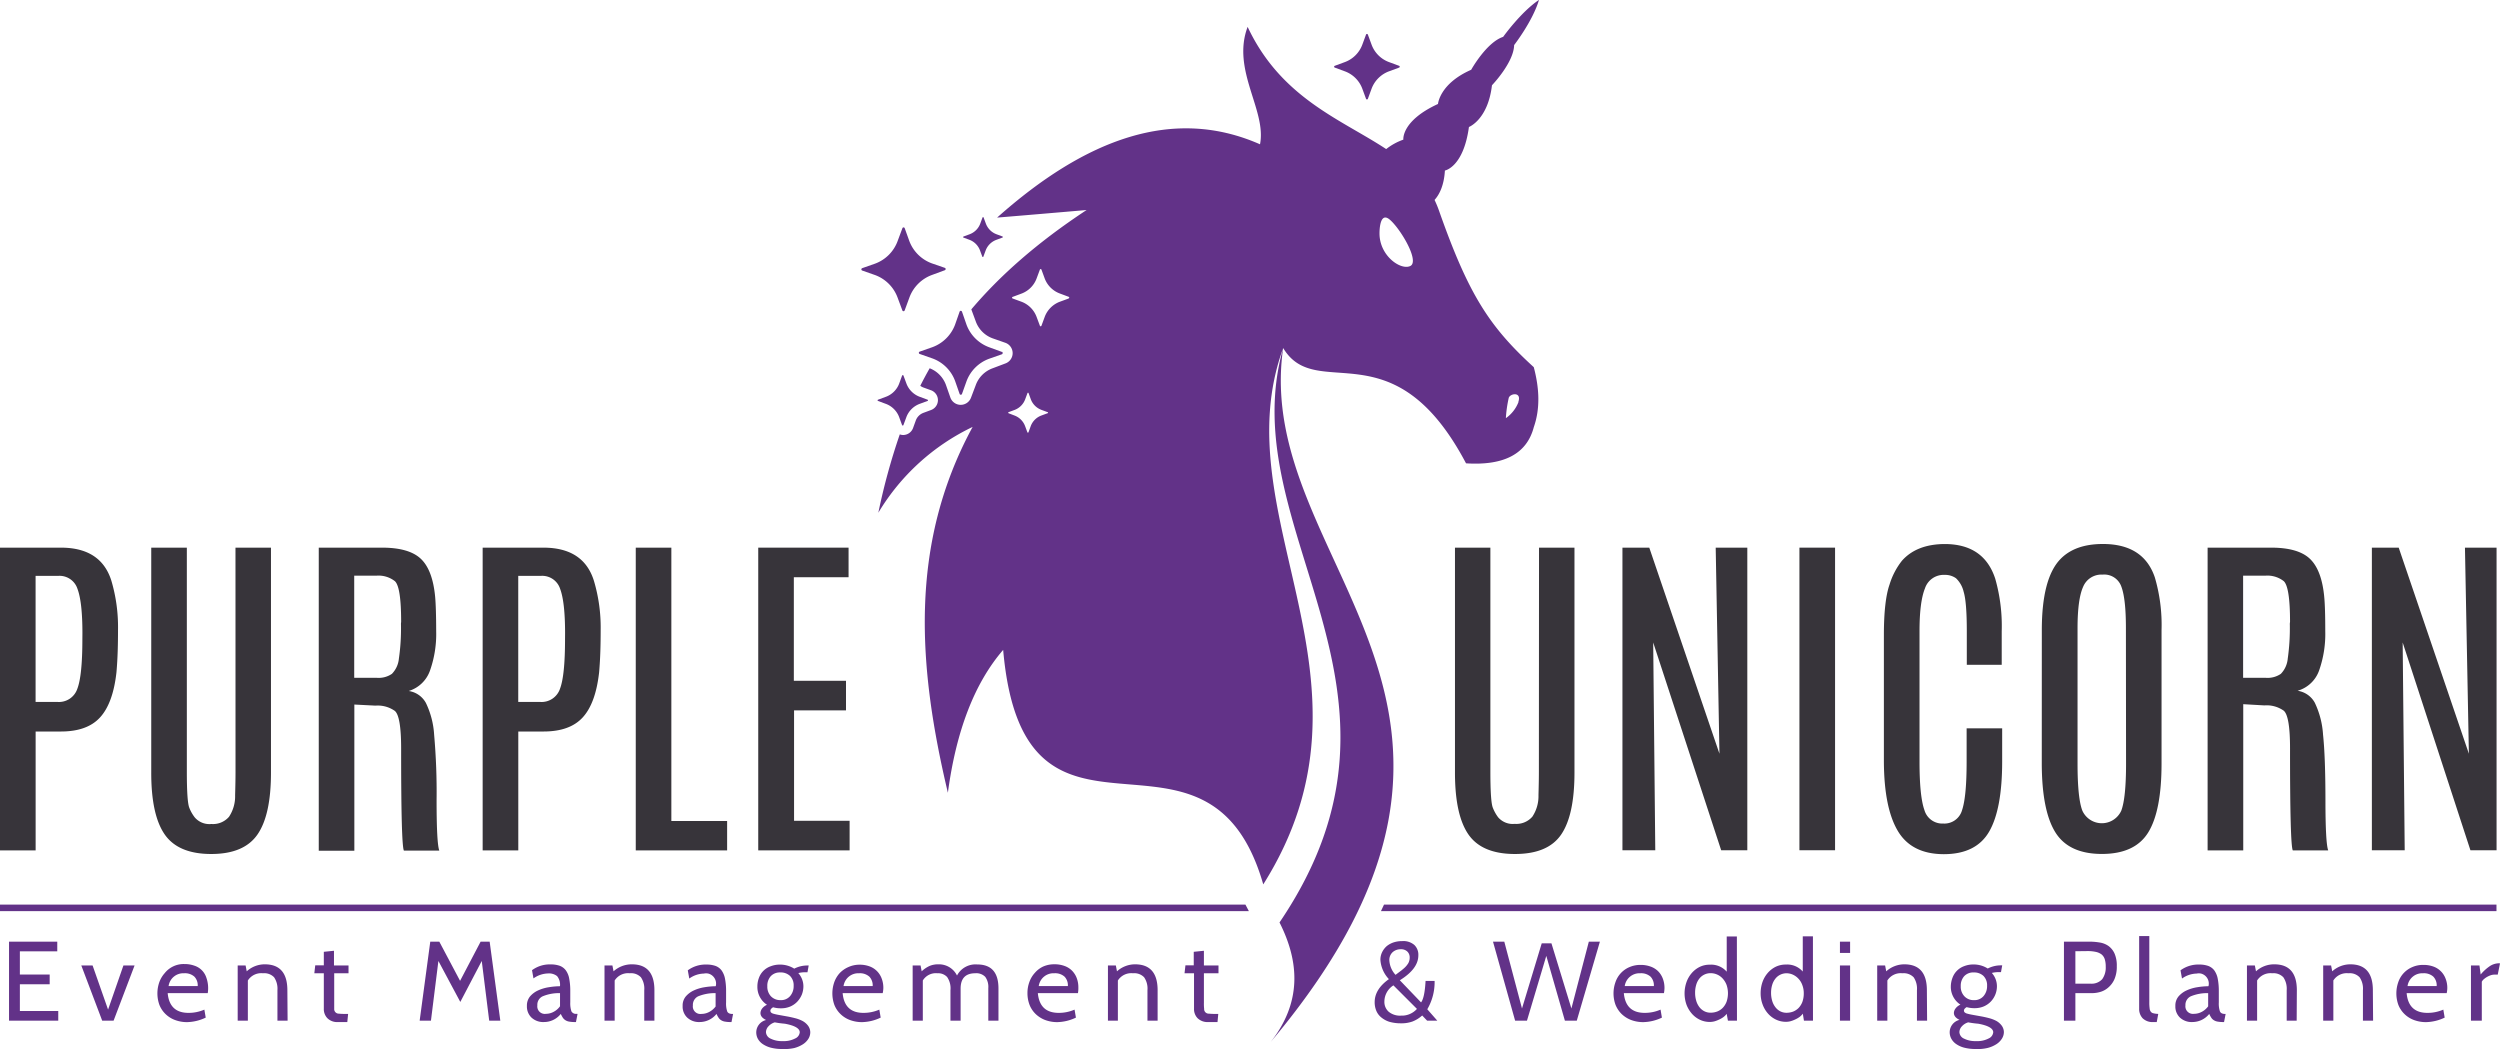 <svg xmlns="http://www.w3.org/2000/svg" viewBox="0 0 553.55 232.31"><path fill="#37343a" d="M0,121.26H13.49q8.91,0,11.19,7.39a36.19,36.19,0,0,1,1.45,10.85c0,3.11-.07,6.23-.34,9.33q-.76,6.87-3.62,10c-1.9,2.1-4.8,3.14-8.68,3.14H7.89v26.32H0Zm18.25,18.93c0-4.6-.37-7.86-1.09-9.79a4.17,4.17,0,0,0-4.28-2.89h-5v27.91h4.8a4.3,4.3,0,0,0,4.45-2.93q1.11-2.93,1.11-11Z"/><path fill="#37343a" d="M52.14,121.26H60v49.82q0,9.4-3,13.71t-10.23,4.3q-7.27,0-10.28-4.3t-3-13.71V121.26h7.88v49.63q0,6.71.56,8a8.47,8.47,0,0,0,1.2,2.11,4.28,4.28,0,0,0,3.69,1.45,4.68,4.68,0,0,0,3.89-1.6,8.2,8.2,0,0,0,1.35-4.76c.06-2.11.09-3.83.09-5.15Z"/><path fill="#37343a" d="M70.58,121.26h14q6,0,8.61,2.48c1.74,1.65,2.79,4.46,3.16,8.41.15,1.63.22,4.16.23,7.6a24.33,24.33,0,0,1-1.35,8.67A7.23,7.23,0,0,1,90.5,153a5.19,5.19,0,0,1,3.8,2.64,18.79,18.79,0,0,1,1.83,7.09q.63,7.2.54,14.43c0,6.39.2,10.11.6,11.18H89.43q-.62-1.22-.61-22.58,0-7.2-1.41-8.36a6.57,6.57,0,0,0-4.27-1.16L78.46,156v32.37H70.58Zm18.24,16.42q0-7.74-1.39-9a5.88,5.88,0,0,0-4-1.22h-5v22.62h5a5.18,5.18,0,0,0,3.35-.88,5.57,5.57,0,0,0,1.54-3.35,46.93,46.93,0,0,0,.46-7.77Z"/><path fill="#37343a" d="M106.87,121.26h13.45q8.93,0,11.2,7.39A36.21,36.21,0,0,1,133,139.5c0,3.11-.07,6.23-.34,9.33q-.76,6.87-3.62,10c-1.91,2.1-4.8,3.14-8.69,3.14h-5.59v26.32h-7.89Zm18.25,18.93c0-4.6-.37-7.86-1.09-9.79a4.17,4.17,0,0,0-4.28-2.89h-5v27.91h4.8a4.3,4.3,0,0,0,4.45-2.93q1.11-2.93,1.11-11Z"/><path fill="#37343a" d="M140.77,121.26h7.88v60.52H161v6.51H140.77Z"/><path fill="#37343a" d="M167.89,121.26h20v6.55H175.77v22.93h11.55v6.55h-11.5v24.45h12.3v6.55H167.89Z"/><path fill="#37343a" d="M340.77,121.26h7.85v49.82q0,9.4-2.95,13.71t-10.23,4.3q-7.28,0-10.28-4.3t-3-13.71V121.26H330v49.63q0,6.71.56,8a8.85,8.85,0,0,0,1.16,2.08,4.28,4.28,0,0,0,3.69,1.45,4.68,4.68,0,0,0,3.89-1.6,8.2,8.2,0,0,0,1.35-4.76c.06-2.11.09-3.83.09-5.15Z"/><path fill="#37343a" d="M379.89,121.26h7v67H381.1l-15.05-46,.46,46h-7.27v-67h5.94l15.54,45.63Z"/><path fill="#37343a" d="M398.43,121.26h7.89v67h-7.89Z"/><path fill="#37343a" d="M417.13,140.61q0-7.62,1.26-11.2a16,16,0,0,1,2.74-5.25q3.24-3.66,9.45-3.7,8.69,0,11.2,7.66a38.25,38.25,0,0,1,1.44,11.65v7.43h-7.73v-7.47q0-6.43-.7-8.7a6,6,0,0,0-1.7-3,4.18,4.18,0,0,0-2.51-.74,4.36,4.36,0,0,0-4.36,3q-1.2,3-1.2,9.42v29c0,5.07.36,8.61,1.08,10.64a4.12,4.12,0,0,0,4.19,3,4.07,4.07,0,0,0,4.16-3q1-3,1-10.66v-7.43h7.87v7.35q0,10.54-2.88,15.52t-10,5q-7.15,0-10.21-5.12t-3.1-15.46Z"/><path fill="#37343a" d="M452.1,139.5q0-11.43,4.11-15.7,3.24-3.35,9.41-3.35,9,0,11.5,7.39a37.37,37.37,0,0,1,1.49,11.66v29.55q0,10.47-2.94,15.25t-10.26,4.78q-7.34,0-10.32-4.8t-3-15.23Zm18.62-.46q0-6.43-1-9.12a4,4,0,0,0-4.15-2.69,4.38,4.38,0,0,0-4.34,2.74c-.81,1.83-1.21,4.83-1.22,9V169.1q0,7.65,1.07,10.41a4.73,4.73,0,0,0,8.61,0q1.06-2.81,1.06-10.38Z"/><path fill="#37343a" d="M488.81,121.26h14.06q6,0,8.6,2.48c1.73,1.65,2.79,4.46,3.16,8.41.16,1.63.23,4.16.23,7.6a24.33,24.33,0,0,1-1.35,8.67,7.13,7.13,0,0,1-4.78,4.53,5.2,5.2,0,0,1,3.81,2.64,19.17,19.17,0,0,1,1.83,7.09q.52,4.86.53,14.43c0,6.39.21,10.12.61,11.18h-7.84q-.62-1.22-.61-22.58,0-7.2-1.41-8.36a6.57,6.57,0,0,0-4.27-1.16l-4.68-.27v32.37h-7.89Zm18.25,16.42c0-5.16-.47-8.14-1.39-9a5.88,5.88,0,0,0-4-1.22h-5v22.62h5a5.2,5.2,0,0,0,3.36-.88,5.55,5.55,0,0,0,1.52-3.35,48,48,0,0,0,.46-7.77Z"/><path fill="#37343a" d="M545.79,121.26h7v67H547l-15-46,.45,46h-7.27v-67h5.94l15.54,45.63Z"/><path fill="#623288" d="M12.9,226H2V208.5H12.68v2.15H4.4v5.13H11v2.15H4.4v5.92h8.5Z"/><path fill="#623288" d="M29.8,213.77,25.15,226H22.63L18,213.77h2.5l3.43,9.78,3.4-9.78Z"/><path fill="#623288" d="M37.13,219.9c.26,2.91,1.8,4.37,4.6,4.37a8.7,8.7,0,0,0,3.52-.72l.3,1.77a10.06,10.06,0,0,1-4.1,1,7.56,7.56,0,0,1-2.78-.5,6,6,0,0,1-2.09-1.36,5.76,5.76,0,0,1-1.3-2,7.52,7.52,0,0,1,0-5,6.17,6.17,0,0,1,1.2-2,5.36,5.36,0,0,1,4.38-2,6.29,6.29,0,0,1,2.15.35,4.11,4.11,0,0,1,2.66,2.6A7,7,0,0,1,46,219.9Zm3.65-4.4a3.3,3.3,0,0,0-3.45,2.83h6.45a2.78,2.78,0,0,0-.75-2.09A3.12,3.12,0,0,0,40.78,215.5Z"/><path fill="#623288" d="M63.68,226H61.43v-6.75a4.52,4.52,0,0,0-.74-2.86,3,3,0,0,0-2.46-.89,3.51,3.51,0,0,0-3.35,1.6V226H52.63V213.77h1.75l.25,1.3a5.92,5.92,0,0,1,4-1.55q5,0,5,5.75Z"/><path fill="#623288" d="M77.08,224.5l-.18,1.8h-2a3.07,3.07,0,0,1-2.41-.85,2.89,2.89,0,0,1-.79-2.07V215.5H69.6l.2-1.75h1.9v-3l2.25-.23v3.25h3.22v1.73H74v7.88a1,1,0,0,0,.94,1.06H75a12,12,0,0,0,1.47.06Z"/><path fill="#623288" d="M110.78,226h-2.46l-1.65-13.22-4.75,9.07-4.85-9.07L95.42,226h-2.5l2.35-17.5h2l4.6,8.68,4.55-8.68h2Z"/><path fill="#623288" d="M127.88,224.5l-.35,1.8h-.21a6.52,6.52,0,0,1-1.25-.09,2.17,2.17,0,0,1-.85-.3,2,2,0,0,1-.59-.56,7,7,0,0,1-.46-.85,4.76,4.76,0,0,1-3.75,1.8,3.79,3.79,0,0,1-2.75-1,3.39,3.39,0,0,1-1-2.56,3.19,3.19,0,0,1,.68-2.1,5.16,5.16,0,0,1,1.75-1.32,8.9,8.9,0,0,1,2.37-.72,16.4,16.4,0,0,1,2.52-.23,3,3,0,0,0-.64-2.24,2.87,2.87,0,0,0-2-.59,5.78,5.78,0,0,0-3.23,1.1l-.32-1.82a6.58,6.58,0,0,1,4.15-1.28,5.89,5.89,0,0,1,2,.31,3,3,0,0,1,1.33,1,4.43,4.43,0,0,1,.75,1.82,14.13,14.13,0,0,1,.24,2.75v2.5a5.64,5.64,0,0,0,.25,2,1.12,1.12,0,0,0,1.15.56ZM124,222.85V219.9a9.45,9.45,0,0,0-3.86.71,2.06,2.06,0,0,0-1.16,2,1.66,1.66,0,0,0,1.4,1.87h0a1.35,1.35,0,0,0,.49,0,3.6,3.6,0,0,0,1.73-.45,4,4,0,0,0,1.39-1.21Z"/><path fill="#623288" d="M144.9,226h-2.25v-6.75a4.4,4.4,0,0,0-.74-2.86,3,3,0,0,0-2.46-.89,3.51,3.51,0,0,0-3.35,1.6V226h-2.25V213.77h1.75l.25,1.3a6,6,0,0,1,4.05-1.55c3.34,0,5,1.92,5,5.75Z"/><path fill="#623288" d="M162.32,224.5l-.35,1.8h-.17a6.52,6.52,0,0,1-1.25-.09,2.17,2.17,0,0,1-.85-.3,1.76,1.76,0,0,1-.59-.56,5.36,5.36,0,0,1-.46-.85,4.79,4.79,0,0,1-3.75,1.8,3.79,3.79,0,0,1-2.75-1,3.35,3.35,0,0,1-1-2.56,3.13,3.13,0,0,1,.69-2.1,5.16,5.16,0,0,1,1.75-1.32,8.83,8.83,0,0,1,2.36-.72,16.53,16.53,0,0,1,2.53-.23,2.3,2.3,0,0,0-1.64-2.8,2.41,2.41,0,0,0-1,0,5.75,5.75,0,0,0-3.22,1.1l-.33-1.82a6.64,6.64,0,0,1,4.15-1.28,5.89,5.89,0,0,1,2,.31,3,3,0,0,1,1.34,1,4.69,4.69,0,0,1,.75,1.82,14.13,14.13,0,0,1,.24,2.75v2.5a5.43,5.43,0,0,0,.25,2c.16.37.55.56,1.15.56Zm-3.87-1.65V219.9a9.67,9.67,0,0,0-3.87.71,2.09,2.09,0,0,0-1.16,2,1.67,1.67,0,0,0,1.41,1.89,2,2,0,0,0,.49,0,3.64,3.64,0,0,0,1.74-.45,4.21,4.21,0,0,0,1.42-1.23Z"/><path fill="#623288" d="M173.18,232.27a9.84,9.84,0,0,1-2.53-.3,5.91,5.91,0,0,1-1.79-.81A3.46,3.46,0,0,1,167.8,230a3,3,0,0,1-.35-1.4,2.84,2.84,0,0,1,2.18-2.75c-.84-.4-1.25-.91-1.25-1.55a1.78,1.78,0,0,1,.33-.94,2.75,2.75,0,0,1,1.12-.88,4.7,4.7,0,0,1-2.13-4,5.38,5.38,0,0,1,.34-1.95,4.26,4.26,0,0,1,2.58-2.57,5.63,5.63,0,0,1,2.11-.38,5.87,5.87,0,0,1,3.13.9,6.28,6.28,0,0,1,3-.7h.2l-.27,1.5h-.58a5.88,5.88,0,0,0-1.45.18,4.42,4.42,0,0,1,1.13,2.92,5.11,5.11,0,0,1-.35,1.85,5.28,5.28,0,0,1-1,1.55,4.76,4.76,0,0,1-1.55,1.08,5.18,5.18,0,0,1-2.06.4,6.1,6.1,0,0,1-1.75-.23q-.6.36-.6.75a.61.61,0,0,0,.13.39,1.33,1.33,0,0,0,.55.29c.28.08.66.17,1.15.26l2,.36c.55.1,1.11.23,1.7.38a7.35,7.35,0,0,1,1.58.6,3.83,3.83,0,0,1,1.19,1,2.51,2.51,0,0,1,.53,1.46A2.75,2.75,0,0,1,179,230a3.91,3.91,0,0,1-1.21,1.22,6.83,6.83,0,0,1-1.94.84A10,10,0,0,1,173.18,232.27Zm.6-5.6a21,21,0,0,1-2.23-.3,3,3,0,0,0-1.4.88,1.94,1.94,0,0,0-.55,1.27,1.66,1.66,0,0,0,1,1.44,5.5,5.5,0,0,0,2.7.56,5.38,5.38,0,0,0,2.78-.59,1.64,1.64,0,0,0,1-1.36c0-.86-1.12-1.5-3.3-1.9Zm-1-11.35a2.71,2.71,0,0,0-2.13.84,3.16,3.16,0,0,0-.75,2.2,3.1,3.1,0,0,0,.81,2.25,2.86,2.86,0,0,0,2.12.84,2.63,2.63,0,0,0,2.12-.9,3.34,3.34,0,0,0,.78-2.27,2.92,2.92,0,0,0-.8-2.19,3,3,0,0,0-2.2-.77Z"/><path fill="#623288" d="M195.45,219.9h-8.87c.26,2.91,1.8,4.37,4.6,4.37a8.7,8.7,0,0,0,3.52-.72l.3,1.77a10.06,10.06,0,0,1-4.1,1,7.61,7.61,0,0,1-2.79-.5,6,6,0,0,1-2.08-1.36,5.76,5.76,0,0,1-1.3-2,7.52,7.52,0,0,1,0-5,6,6,0,0,1,1.2-2,5.92,5.92,0,0,1,1.89-1.32,6,6,0,0,1,2.5-.54,6.29,6.29,0,0,1,2.15.35,4.49,4.49,0,0,1,2.73,2.66,5.75,5.75,0,0,1,.39,2.17A6,6,0,0,1,195.45,219.9Zm-5.22-4.4a3.3,3.3,0,0,0-3.45,2.83h6.45a2.78,2.78,0,0,0-.75-2.09A3.12,3.12,0,0,0,190.23,215.5Z"/><path fill="#623288" d="M221.08,226h-2.25v-7.2a3.8,3.8,0,0,0-.68-2.51,2.74,2.74,0,0,0-2.2-.79c-2.17,0-3.25,1.14-3.25,3.4V226h-2.25v-6.75a4.39,4.39,0,0,0-.74-2.92,2.7,2.7,0,0,0-2.13-.83,3.38,3.38,0,0,0-3.25,1.6V226h-2.25V213.77h1.75l.25,1.3a6.06,6.06,0,0,1,1.82-1.22,4.88,4.88,0,0,1,1.85-.33A4.45,4.45,0,0,1,211.9,216a4.62,4.62,0,0,1,4.48-2.45c3.13,0,4.69,1.76,4.7,5.28Z"/><path fill="#623288" d="M238.68,219.9H229.8c.27,2.91,1.8,4.36,4.6,4.37a8.74,8.74,0,0,0,3.53-.72l.3,1.77a10.06,10.06,0,0,1-4.1,1,7.61,7.61,0,0,1-2.79-.5,6.29,6.29,0,0,1-2.09-1.36,5.76,5.76,0,0,1-1.3-2,7.23,7.23,0,0,1-.45-2.56,7,7,0,0,1,.43-2.48,5.84,5.84,0,0,1,1.2-2A5.44,5.44,0,0,1,231,214a6.08,6.08,0,0,1,2.49-.49,6.29,6.29,0,0,1,2.15.35,4.48,4.48,0,0,1,1.66,1,4.69,4.69,0,0,1,1.08,1.63,5.75,5.75,0,0,1,.39,2.17A6.41,6.41,0,0,1,238.68,219.9Zm-5.23-4.4a3.3,3.3,0,0,0-3.45,2.83h6.45a2.78,2.78,0,0,0-.75-2.09A3.12,3.12,0,0,0,233.45,215.5Z"/><path fill="#623288" d="M256.32,226h-2.25v-6.75a4.4,4.4,0,0,0-.74-2.86,3,3,0,0,0-2.46-.89,3.51,3.51,0,0,0-3.35,1.6V226h-2.2V213.77h1.75l.25,1.3a6,6,0,0,1,4-1.55q5,0,5,5.75Z"/><path fill="#623288" d="M269.75,224.5l-.17,1.8h-2a3.15,3.15,0,0,1-2.41-.85,2.89,2.89,0,0,1-.79-2.07V215.5h-2.1l.2-1.75h1.84v-3l2.25-.23v3.25h3.23v1.73h-3.23V222a10.61,10.61,0,0,0,.05,1.38,1,1,0,0,0,.94,1.06h.11a12.21,12.21,0,0,0,1.48.06Z"/><path fill="#623288" d="M318.25,226H316l-1.1-1.15a7,7,0,0,1-2.17,1.34,7.24,7.24,0,0,1-2.53.39,9,9,0,0,1-2.58-.34,5.29,5.29,0,0,1-1.82-1,3.7,3.7,0,0,1-1.07-1.46,4.86,4.86,0,0,1-.35-1.88c0-1.92,1.05-3.61,3.15-5.1a6.87,6.87,0,0,1-1.88-4.25,3.76,3.76,0,0,1,.39-1.74,4.31,4.31,0,0,1,1-1.31,4.87,4.87,0,0,1,1.55-.84,6.05,6.05,0,0,1,1.89-.28,3.72,3.72,0,0,1,2.69.86,3,3,0,0,1,.88,2.29c0,2-1.36,3.82-4.1,5.52l4.7,4.9c.54-.69.86-2.27,1-4.75h2a11.89,11.89,0,0,1-1.62,6.27Zm-4.52-2.62-5.2-5.2a4.29,4.29,0,0,0-2,3.6,2.91,2.91,0,0,0,.94,2.23,3.94,3.94,0,0,0,2.76.87,4.47,4.47,0,0,0,3.5-1.48Zm-3.55-13.2a2.66,2.66,0,0,0-1.81.64,2.33,2.33,0,0,0-.74,1.85,5.11,5.11,0,0,0,1.37,3.18l1.33-1,.5-.42a4.67,4.67,0,0,0,1-1.17,2.51,2.51,0,0,0,.3-1.2,1.79,1.79,0,0,0-.53-1.38,2,2,0,0,0-1.42-.5Z"/><path fill="#623288" d="M354.25,208.5,349.13,226H346.5l-4.12-14.35L338.1,226h-2.62l-4.9-17.5h2.5L337,223.3l4.37-14.43h2.15l4.42,14.43,3.86-14.8Z"/><path fill="#623288" d="M368.43,219.9h-8.88c.27,2.91,1.8,4.36,4.6,4.37a8.74,8.74,0,0,0,3.53-.72l.3,1.77a10.06,10.06,0,0,1-4.1,1,7.61,7.61,0,0,1-2.79-.5,6.29,6.29,0,0,1-2.09-1.36,6.06,6.06,0,0,1-1.3-2,7.4,7.4,0,0,1,0-5,5.54,5.54,0,0,1,3.09-3.32,6,6,0,0,1,2.48-.49,6.29,6.29,0,0,1,2.15.35,4.6,4.6,0,0,1,1.67,1,4.67,4.67,0,0,1,1.07,1.63,5.75,5.75,0,0,1,.39,2.17A6.73,6.73,0,0,1,368.43,219.9Zm-5.23-4.4a3.31,3.31,0,0,0-3.45,2.83h6.45a2.78,2.78,0,0,0-.75-2.09,3.12,3.12,0,0,0-2.25-.74Z"/><path fill="#623288" d="M384.6,226h-2l-.28-1.52a3.38,3.38,0,0,1-.76.75,5.45,5.45,0,0,1-1,.56,6,6,0,0,1-1,.37,4.21,4.21,0,0,1-1,.12,5.09,5.09,0,0,1-2.2-.5,5.48,5.48,0,0,1-1.77-1.36,6.52,6.52,0,0,1-1.18-2,7.54,7.54,0,0,1,0-4.92,6.22,6.22,0,0,1,1.14-2,5.65,5.65,0,0,1,1.76-1.39,5,5,0,0,1,2.27-.51,4.58,4.58,0,0,1,3.75,1.55v-7.8h2.25Zm-5.82-10.52a3.14,3.14,0,0,0-1.44.33,3.07,3.07,0,0,0-1.09.9,3.91,3.91,0,0,0-.68,1.37,6,6,0,0,0-.24,1.78,6.07,6.07,0,0,0,.24,1.7,4.21,4.21,0,0,0,.67,1.38,3.16,3.16,0,0,0,1.08.94,3,3,0,0,0,1.46.35,4.17,4.17,0,0,0,1.44-.26,3.54,3.54,0,0,0,1.22-.8,4.06,4.06,0,0,0,.85-1.35,5.77,5.77,0,0,0,0-3.76,4.48,4.48,0,0,0-.86-1.4,3.61,3.61,0,0,0-2.65-1.18Z"/><path fill="#623288" d="M401.43,226h-2l-.25-1.55a3.38,3.38,0,0,1-.76.75,5.45,5.45,0,0,1-1,.56,6,6,0,0,1-1,.37,4.21,4.21,0,0,1-1,.12,5.09,5.09,0,0,1-2.2-.5,5.52,5.52,0,0,1-1.78-1.36,6.3,6.3,0,0,1-1.17-2,7,7,0,0,1-.43-2.48,7.52,7.52,0,0,1,.4-2.44,6.22,6.22,0,0,1,1.14-2,5.65,5.65,0,0,1,1.76-1.39,5.14,5.14,0,0,1,2.28-.51,4.58,4.58,0,0,1,3.75,1.55v-7.8h2.25Zm-5.83-10.5a3.14,3.14,0,0,0-2.52,1.23,4.11,4.11,0,0,0-.69,1.37,6,6,0,0,0-.24,1.78,6.07,6.07,0,0,0,.24,1.7,4.14,4.14,0,0,0,.68,1.38,3.22,3.22,0,0,0,1.07.94,3,3,0,0,0,1.46.35A4.17,4.17,0,0,0,397,224a3.58,3.58,0,0,0,1.23-.8,4.06,4.06,0,0,0,.85-1.35,5.55,5.55,0,0,0,.31-1.89,5,5,0,0,0-.33-1.87,4,4,0,0,0-.86-1.4,3.81,3.81,0,0,0-1.22-.88A3.43,3.43,0,0,0,395.6,215.5Z"/><path fill="#623288" d="M409.65,211H407.4v-2.5h2.25Zm0,15H407.4V213.77h2.25Z"/><path fill="#623288" d="M426.7,226h-2.25v-6.75a4.45,4.45,0,0,0-.73-2.86,3.06,3.06,0,0,0-2.47-.89,3.51,3.51,0,0,0-3.35,1.6V226h-2.25V213.77h1.75l.25,1.3a6,6,0,0,1,4-1.55c3.34,0,5,1.92,5,5.75Z"/><path fill="#623288" d="M437.43,232.27a9.84,9.84,0,0,1-2.53-.3,5.53,5.53,0,0,1-1.78-.81,3.4,3.4,0,0,1-1.07-1.19,3,3,0,0,1-.35-1.4,2.84,2.84,0,0,1,2.18-2.75c-.84-.4-1.25-.91-1.25-1.55a1.76,1.76,0,0,1,.34-.94,2.66,2.66,0,0,1,1.11-.88,4.7,4.7,0,0,1-2.13-4,5.63,5.63,0,0,1,.37-1.95,4.3,4.3,0,0,1,2.57-2.57,5.63,5.63,0,0,1,2.11-.38,5.87,5.87,0,0,1,3.13.9,6.28,6.28,0,0,1,3-.7h.2l-.27,1.5h-.58a5.88,5.88,0,0,0-1.45.18,4.42,4.42,0,0,1,1.13,2.92,4.9,4.9,0,0,1-1.34,3.4,4.76,4.76,0,0,1-1.55,1.08,5.18,5.18,0,0,1-2.06.4,6.1,6.1,0,0,1-1.75-.23q-.6.36-.6.75a.52.52,0,0,0,.14.39,1.27,1.27,0,0,0,.55.29,11.25,11.25,0,0,0,1.15.26l2,.36c.55.1,1.12.23,1.7.38a7.64,7.64,0,0,1,1.59.6,3.79,3.79,0,0,1,1.18,1,2.51,2.51,0,0,1,.53,1.46,2.77,2.77,0,0,1-.43,1.48,3.91,3.91,0,0,1-1.21,1.22,6.56,6.56,0,0,1-1.94.84A9.37,9.37,0,0,1,437.43,232.27Zm.6-5.6a21,21,0,0,1-2.23-.3,3,3,0,0,0-1.4.88,1.94,1.94,0,0,0-.55,1.27,1.66,1.66,0,0,0,1,1.44,5.5,5.5,0,0,0,2.7.56,5.39,5.39,0,0,0,2.79-.59,1.66,1.66,0,0,0,1-1.36c0-.86-1.13-1.5-3.31-1.9Zm-1-11.35a2.71,2.71,0,0,0-2.13.84,3.16,3.16,0,0,0-.75,2.2,3.07,3.07,0,0,0,.82,2.25,2.78,2.78,0,0,0,2.11.84,2.63,2.63,0,0,0,2.12-.9,3.34,3.34,0,0,0,.78-2.27,2.92,2.92,0,0,0-.8-2.19,3,3,0,0,0-2.15-.77Z"/><path fill="#623288" d="M459.53,219.9V226H457V208.5h5.6a13.88,13.88,0,0,1,2.32.19,4.69,4.69,0,0,1,1.94.77,4.2,4.2,0,0,1,1.34,1.67,6.62,6.62,0,0,1,.5,2.82,6.91,6.91,0,0,1-.51,2.84,5.08,5.08,0,0,1-1.32,1.82,4.57,4.57,0,0,1-1.75,1,6.59,6.59,0,0,1-1.82.29Zm0-9.28v7.18h3.35a3.16,3.16,0,0,0,2.6-1,4.38,4.38,0,0,0,.77-2.76,5.41,5.41,0,0,0-.2-1.6,2.32,2.32,0,0,0-.67-1.07,3.15,3.15,0,0,0-1.27-.59,8.32,8.32,0,0,0-1.93-.19Z"/><path fill="#623288" d="M477.88,224.5l-.33,1.8h-.72a3.11,3.11,0,0,1-2.41-.84,3,3,0,0,1-.77-2.11V207.27h2.25V222a8.87,8.87,0,0,0,.07,1.26,1.36,1.36,0,0,0,.26.75.93.93,0,0,0,.59.35A4.74,4.74,0,0,0,477.88,224.5Z"/><path fill="#623288" d="M492.8,224.5l-.35,1.8h-.13a6.52,6.52,0,0,1-1.25-.09,2.17,2.17,0,0,1-.85-.3,1.76,1.76,0,0,1-.59-.56,5.36,5.36,0,0,1-.46-.85,4.79,4.79,0,0,1-3.75,1.8,3.79,3.79,0,0,1-2.75-1,3.35,3.35,0,0,1-1-2.56,3.13,3.13,0,0,1,.69-2.1,5.16,5.16,0,0,1,1.75-1.32,8.83,8.83,0,0,1,2.36-.72,16.53,16.53,0,0,1,2.53-.23,2.3,2.3,0,0,0-1.64-2.8,2.41,2.41,0,0,0-1,0,5.75,5.75,0,0,0-3.22,1.1l-.33-1.82a6.64,6.64,0,0,1,4.15-1.28,5.89,5.89,0,0,1,2,.31,3,3,0,0,1,1.34,1,4.69,4.69,0,0,1,.75,1.82,14.13,14.13,0,0,1,.24,2.75v2.5a5.43,5.43,0,0,0,.25,2c.16.37.55.56,1.15.56Zm-3.87-1.65V219.9a9.45,9.45,0,0,0-3.86.71,2.09,2.09,0,0,0-1.17,2,1.67,1.67,0,0,0,1.44,1.87,1.77,1.77,0,0,0,.46,0,3.64,3.64,0,0,0,1.74-.45,4.14,4.14,0,0,0,1.39-1.21Z"/><path fill="#623288" d="M508.53,226h-2.21v-6.75a4.52,4.52,0,0,0-.74-2.86,3,3,0,0,0-2.46-.89,3.51,3.51,0,0,0-3.35,1.6V226h-2.25V213.77h1.75l.25,1.3a5.94,5.94,0,0,1,4.05-1.55q5,0,5,5.75Z"/><path fill="#623288" d="M525.45,226H523.2v-6.75a4.4,4.4,0,0,0-.74-2.86,3,3,0,0,0-2.46-.89,3.51,3.51,0,0,0-3.35,1.6V226H514.4V213.77h1.75l.25,1.3a6,6,0,0,1,4-1.55q5,0,5,5.75Z"/><path fill="#623288" d="M532.88,219.9c.26,2.91,1.8,4.37,4.6,4.37a8.7,8.7,0,0,0,3.52-.72l.3,1.77a10.06,10.06,0,0,1-4.1,1,7.61,7.61,0,0,1-2.79-.5,6,6,0,0,1-2.08-1.36,5.76,5.76,0,0,1-1.3-2,7.52,7.52,0,0,1,0-5,5.54,5.54,0,0,1,3.09-3.32,5.89,5.89,0,0,1,2.49-.49,6.29,6.29,0,0,1,2.15.35,4.49,4.49,0,0,1,2.73,2.66,5.52,5.52,0,0,1,.26,3.24Zm3.65-4.4a3.3,3.3,0,0,0-3.45,2.83h6.45a2.78,2.78,0,0,0-.75-2.09A3.12,3.12,0,0,0,536.53,215.5Z"/><path fill="#623288" d="M553.55,213.32l-.5,2.48h-.73a2.73,2.73,0,0,0-.8.13,5,5,0,0,0-.82.37,4.33,4.33,0,0,0-.71.5,2,2,0,0,0-.47.57V226h-2.4V213.77H549l.27,2a9.89,9.89,0,0,1,2.09-1.89,3.77,3.77,0,0,1,2.06-.59Z"/><path fill="#623288" d="M275.76,200.29c.27.48.52,1,.77,1.46H0v-1.46Z"/><path fill="#623288" d="M552.77,200.29v1.46h-247c.24-.5.47-1,.68-1.46Z"/><path fill="#623288" d="M198.74,65.88l1.06,2.85a.27.27,0,0,0,.25.18.27.27,0,0,0,.26-.18l1.05-2.85a8.41,8.41,0,0,1,5-5l2.85-1.05a.29.29,0,0,0,.16-.36.28.28,0,0,0-.16-.16l-2.89-1a8.41,8.41,0,0,1-5-5l-1-2.78a.27.27,0,0,0-.26-.18.27.27,0,0,0-.25.18l-1.06,2.85a8.41,8.41,0,0,1-5,5l-2.85,1a.29.29,0,0,0-.16.36.28.28,0,0,0,.16.16l2.85,1A8.41,8.41,0,0,1,198.74,65.88Z"/><path fill="#623288" d="M221.87,77.93,219,76.88a8.46,8.46,0,0,1-5-5L213,69a.33.33,0,0,0-.26-.18.27.27,0,0,0-.26.18l-1,2.86a8.46,8.46,0,0,1-5,5l-2.85,1a.27.27,0,0,0-.18.25.27.27,0,0,0,.18.26l2.85,1a8.41,8.41,0,0,1,5,5l1,2.86a.28.28,0,0,0,.52,0l1-2.79a8.41,8.41,0,0,1,5-5l2.85-1a.32.32,0,0,0,0-.56Z"/><path fill="#623288" d="M318.64,46.69a24.17,24.17,0,0,0-1-2.42h0c1-1.11,2.09-3.08,2.29-6.51,0,0,4.11-.73,5.32-9.64,0,0,4.21-1.61,5.1-9.24,0,0,4.82-5,4.91-8.9,0,0,4.13-5.33,5.5-10-4,2.67-7.93,8.18-7.93,8.18-3.71,1.22-7.08,7.29-7.08,7.29-7,3.07-7.35,7.57-7.35,7.57-8.18,3.76-7.67,7.9-7.67,7.9a13.18,13.18,0,0,0-3.8,2.09h0c-10-6.6-23.24-11.24-30.68-27.06-3.62,9.6,4.25,18.46,2.74,26-19.24-8.48-38.67-1.16-58.21,16.23q9.91-.82,19.82-1.68c-11,7.24-19.24,14.57-25.53,22l1,2.71a6.23,6.23,0,0,0,3.71,3.7l2.85,1a2.43,2.43,0,0,1,0,4.56l-2.86,1.08a6.25,6.25,0,0,0-3.71,3.7L215,88.05a2.43,2.43,0,0,1-4.56,0l-1-2.85a6.26,6.26,0,0,0-3.59-3.66c-.74,1.3-1.43,2.59-2.08,3.88a2.58,2.58,0,0,0,.69.38l1.71.62a2.33,2.33,0,0,1,0,4.36l-1.7.63a2.86,2.86,0,0,0-1.69,1.68l-.62,1.71A2.35,2.35,0,0,1,200,96.32a2.28,2.28,0,0,1-.77-.14,140.85,140.85,0,0,0-4.75,17.35,48.85,48.85,0,0,1,20.88-19c-14.3,26.32-12,53.55-5.48,81q2.76-20.65,12.24-31.63c4.59,52.44,45.32,9.21,57.59,51.92,28.47-45.21-9.24-81.27,4.41-118.76h0c-11.51,40.65,34.27,75.44-.81,127.19,4.49,8.86,4.88,17.75-1.94,26.45,63-75-4.28-105.5,2.75-153.64h0c7.38,12.33,24.32-5.1,40.49,25.53,8.42.54,13.45-2.1,15-8,1.45-4.13,1.24-8.6,0-13.29C329.73,72.3,325.13,65.12,318.64,46.69ZM231.94,91.5l-1.35.5a4,4,0,0,0-2.37,2.36l-.49,1.35a.14.14,0,0,1-.13.09.14.14,0,0,1-.12-.09l-.5-1.35A4,4,0,0,0,224.62,92l-1.3-.5a.12.12,0,0,1-.07-.17.12.12,0,0,1,.07-.07l1.35-.5A4,4,0,0,0,227,88.4l.5-1.35a.13.13,0,0,1,.16-.09.14.14,0,0,1,.09.09l.49,1.35a4,4,0,0,0,2.37,2.36l1.35.5a.12.12,0,0,1,.1.14.13.13,0,0,1-.15.1h0Zm4.69-25.41-1.93.71a5.73,5.73,0,0,0-3.39,3.39l-.71,1.93a.19.19,0,0,1-.18.13.17.17,0,0,1-.17-.13l-.72-1.93a5.72,5.72,0,0,0-3.38-3.39l-1.94-.71a.2.2,0,0,1-.12-.18.17.17,0,0,1,.12-.17l1.94-.72a5.7,5.7,0,0,0,3.38-3.38l.72-1.94a.17.17,0,0,1,.17-.12.2.2,0,0,1,.18.12l.71,1.94A5.71,5.71,0,0,0,234.7,65l1.93.72a.18.18,0,0,1,0,.34Zm75.69-7.22c-2.07,1.1-6.87-2.17-6.87-7.18,0,0-.09-5.06,2.27-3.06S314.32,57.75,312.32,58.87ZM336.23,89a7.75,7.75,0,0,1-2.8,3.59,27.37,27.37,0,0,1,.64-4.51c.35-1,2.91-1.38,2.12.92Z"/><path fill="#623288" d="M309.78,14.57l-2.22-.82a6.51,6.51,0,0,1-3.87-3.88l-.82-2.22a.22.22,0,0,0-.29-.11.2.2,0,0,0-.11.11l-.82,2.22a6.53,6.53,0,0,1-3.88,3.88l-2.22.82a.21.21,0,0,0,0,.4l2.22.82a6.51,6.51,0,0,1,3.88,3.87l.82,2.23a.22.22,0,0,0,.29.11.2.2,0,0,0,.11-.11l.82-2.23a6.55,6.55,0,0,1,3.87-3.87l2.22-.82a.21.21,0,0,0,0-.4Z"/><path fill="#623288" d="M222,52.37l-1.35-.5a4,4,0,0,1-2.36-2.36l-.5-1.35a.13.13,0,0,0-.12-.09.14.14,0,0,0-.12.09l-.5,1.35a4,4,0,0,1-2.36,2.36l-1.35.5a.14.14,0,0,0-.09.12.13.13,0,0,0,.09.12l1.35.5A4,4,0,0,1,217,55.47l.5,1.35a.14.14,0,0,0,.12.09.12.12,0,0,0,.12-.09l.5-1.35a4,4,0,0,1,2.36-2.36l1.35-.5a.12.12,0,0,0,.09-.12A.14.14,0,0,0,222,52.37Z"/><path fill="#623288" d="M205.38,88.5l-1.7-.63a5,5,0,0,1-3-3l-.63-1.7a.16.16,0,0,0-.15-.11.19.19,0,0,0-.16.11l-.62,1.7a5,5,0,0,1-3,3l-1.7.63a.15.15,0,0,0-.1.19v0a.2.2,0,0,0,.09.09l1.7.63a5,5,0,0,1,3,3l.62,1.7a.17.17,0,0,0,.16.11.16.16,0,0,0,.15-.11l.63-1.7a5,5,0,0,1,3-3l1.7-.63a.15.15,0,0,0,.1-.19v0A.2.2,0,0,0,205.38,88.5Z"/></svg>